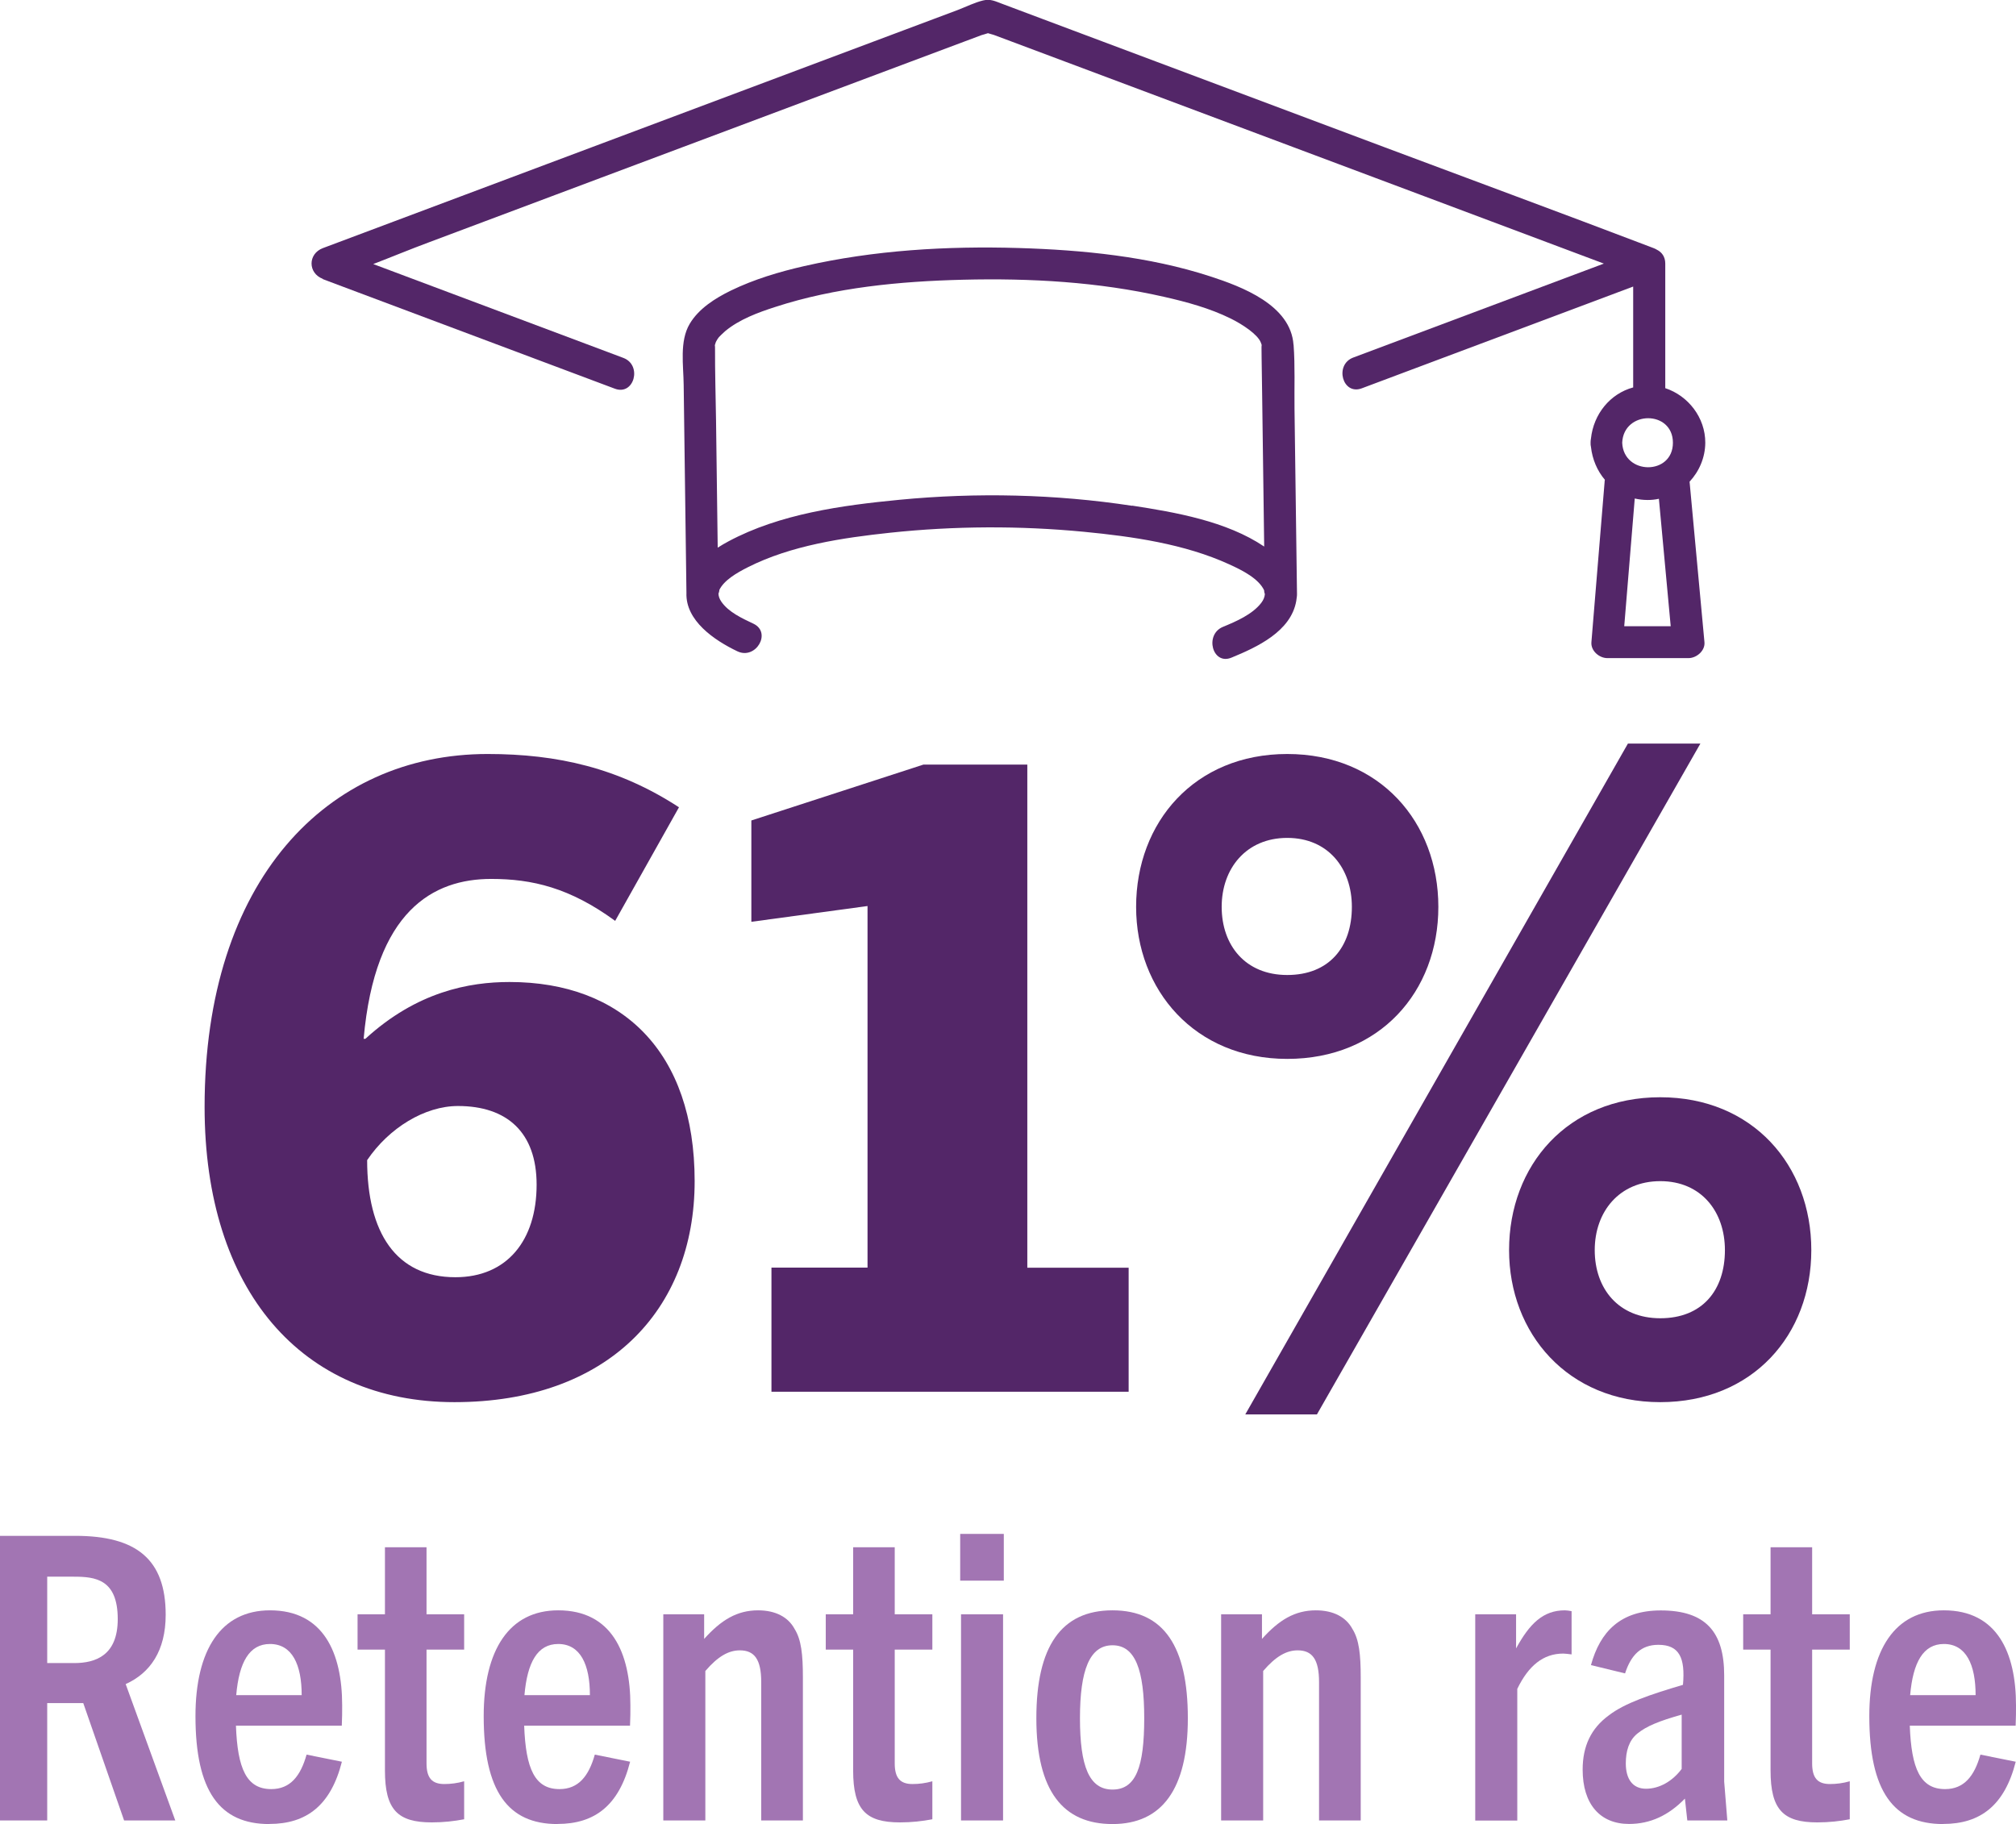 <?xml version="1.0" encoding="UTF-8"?>
<svg id="Layer_1" data-name="Layer 1" xmlns="http://www.w3.org/2000/svg" viewBox="0 0 218.65 197.84">
  <defs>
    <style>
      .cls-1 {
        fill: #532668;
      }

      .cls-2 {
        fill: #a275b3;
      }
    </style>
  </defs>
  <g>
    <path class="cls-1" d="M66.72,99.88c-4.93-3.6-9-4.55-13.45-4.55-6.25,0-12.6,3.41-13.83,17.34h.19c5.59-5.12,11.27-6.16,15.63-6.16,12.22,0,20.08,7.58,20.08,21.6s-9.47,23.97-26.05,23.97-27.1-12.13-27.1-32.02c0-24.54,13.26-38.28,30.7-38.28,7.58,0,14.21,1.52,20.75,5.78l-6.92,12.32ZM49.39,138.53c5.59,0,8.81-3.98,8.81-10.04,0-5.68-3.22-8.53-8.53-8.53-3.6,0-7.48,2.37-9.85,5.87,0,7.86,3.13,12.7,9.57,12.7Z"/>
    <path class="cls-1" d="M83.67,150.94v-13.45h10.42v-39.22l-12.6,1.71v-10.99l18.66-6.06h11.27v54.57h10.99v13.45h-38.75Z"/>
    <path class="cls-1" d="M123.22,98.36c0-9.19,6.35-16.58,16.39-16.58s16.39,7.39,16.39,16.58-6.35,16.49-16.39,16.49-16.39-7.48-16.39-16.49ZM146.62,98.36c0-4.17-2.56-7.48-7.01-7.48s-7.11,3.32-7.11,7.48,2.56,7.39,7.11,7.39,7.01-3.03,7.01-7.39ZM135.06,153.41l41.5-72.76h7.86l-41.59,72.76h-7.77ZM163.67,135.59c0-9.19,6.35-16.58,16.39-16.58s16.39,7.39,16.39,16.58-6.35,16.49-16.39,16.49-16.39-7.48-16.39-16.49ZM187.08,135.59c0-4.17-2.56-7.48-7.01-7.48s-7.11,3.32-7.11,7.48,2.56,7.39,7.11,7.39,7.01-3.03,7.01-7.39Z"/>
  </g>
  <g>
    <path class="cls-1" d="M106.62,3.36c-.21,0-.12-.01,0,0M107.66,3.36c.08,0,.13,0,0,0M181.44,48.02c0,3.56-5.35,3.53-5.5,0,.15-3.53,5.5-3.56,5.5,0M178.69,54.23c.42,0,.83-.04,1.23-.13.43,4.61.85,9.21,1.28,13.82h-5.04c.38-4.62.76-9.23,1.14-13.85.44.1.9.16,1.39.16M34.97,30.26c1.31.49,2.63.99,3.94,1.48,9.26,3.47,18.52,6.94,27.78,10.42,2.09.78,2.99-2.56.92-3.34-1.31-.49-2.63-.99-3.94-1.48-7.73-2.9-15.46-5.8-23.19-8.7,2.03-.78,4.05-1.62,6.07-2.37,6.21-2.33,12.42-4.66,18.63-6.99,12.24-4.59,24.49-9.18,36.73-13.77,1.51-.57,3.02-1.13,4.54-1.7.17-.06.46-.12.7-.21.22.08.49.13.62.18.63.24,1.27.47,1.9.71,1.98.74,3.96,1.49,5.95,2.23,12.82,4.81,25.64,9.62,38.47,14.42,6.62,2.48,13.24,4.96,19.86,7.45-9.06,3.4-18.12,6.8-27.18,10.19-2.07.78-1.17,4.12.92,3.34,1.32-.5,2.65-.99,3.97-1.49,8.49-3.18,16.98-6.37,25.47-9.55v10.94c-2.51.68-4.3,2.9-4.58,5.55-.03.14-.04.29-.04.45,0,.16,0,.31.04.45.15,1.35.68,2.59,1.51,3.57-.02.08-.03.16-.03.24-.48,5.79-.96,11.58-1.43,17.37-.08.94.85,1.73,1.73,1.73h8.8c.87,0,1.82-.8,1.73-1.73-.54-5.79-1.07-11.58-1.61-17.37,0-.02,0-.03,0-.04,1.04-1.12,1.69-2.61,1.7-4.22.01-2.72-1.85-5.1-4.34-5.92v-13.52c0-.75-.4-1.25-.92-1.5-.11-.07-.22-.12-.35-.17-.16-.06-.31-.12-.47-.18-9.58-3.65-19.21-7.2-28.81-10.8-12.32-4.62-24.64-9.24-36.96-13.86-1.47-.55-2.95-1.1-4.42-1.66-.73-.27-1.26-.56-2.06-.36-.91.22-1.83.68-2.71,1.02-1.95.73-3.9,1.46-5.84,2.19-12.91,4.84-25.83,9.69-38.74,14.53-8.1,3.04-16.21,6.08-24.31,9.12-1.64.62-1.64,2.72,0,3.34"/>
    <path class="cls-1" d="M122.79,54.86c-8.33-1.27-16.87-1.46-25.26-.65-6.21.6-12.95,1.52-18.53,4.51-.39.21-.77.43-1.16.68-.06-4.58-.12-9.17-.18-13.75-.04-2.65-.12-5.31-.11-7.96,0-.36-.07-.09.05-.47.01-.04.02-.07.03-.1.01-.03.03-.06.05-.1.08-.16.18-.31.29-.45.01-.02.51-.51.7-.67,1.53-1.26,3.53-2,5.39-2.6,6.53-2.13,13.55-2.79,20.39-2.96,7.27-.18,14.67.23,21.78,1.85,2.47.56,4.98,1.24,7.25,2.36,1.28.63,2.92,1.72,3.26,2.59.17.45.07.17.08.54,0,.36.01.72.01,1.07.02,1.37.04,2.74.06,4.11.07,5.47.15,10.95.22,16.42-4.09-2.76-9.65-3.72-14.33-4.44M140.29,37.39c-.3-4.31-5.6-6.3-9.05-7.42-6.64-2.16-13.83-2.86-20.77-3.07-7.75-.23-15.66.23-23.24,1.96-2.72.62-5.43,1.43-7.95,2.65-1.7.83-3.5,1.96-4.48,3.62-1.12,1.89-.67,4.52-.65,6.62.1,7.52.2,15.04.3,22.56-.11,3.01,3.03,5.14,5.52,6.33,2,.96,3.76-2.03,1.75-2.99-1.2-.57-2.71-1.25-3.49-2.4-.2-.3-.3-.56-.31-.91.02.13.14-.45.09-.34.52-1.08,1.92-1.88,3.11-2.48,4.67-2.36,10.28-3.19,15.43-3.74,6.97-.74,14.04-.77,21.02-.1,5.26.51,10.9,1.31,15.75,3.53,1.39.63,3.23,1.55,3.81,2.87-.07-.17.03.41.06.32-.03.38-.16.67-.39.98-.96,1.26-2.75,2.03-4.16,2.61-2.03.84-1.14,4.19.92,3.34,2.77-1.14,6.45-2.83,7.03-6.15.02-.12.04-.25.05-.37.02-.11.03-.23.03-.36-.09-6.7-.18-13.39-.27-20.09-.03-2.31.07-4.66-.1-6.96"/>
  </g>
  <g>
    <path class="cls-2" d="M13.46,197.45l-4.43-12.73h-3.91v12.73H0v-30.87h8.17c6.62,0,9.8,2.54,9.8,8.56,0,3.91-1.68,6.32-4.34,7.52l5.38,14.79h-5.55ZM8.04,180.38c2.32,0,4.73-.82,4.73-4.77,0-4.34-2.45-4.6-4.77-4.6h-2.88v9.37h2.92Z"/>
    <path class="cls-2" d="M29.2,197.84c-5.37,0-8-3.57-8-11.7,0-7.22,2.79-11.48,8.08-11.48,5.8,0,7.83,4.6,7.83,10.32,0,.64,0,1.38-.04,2.19h-11.48c.17,4.69,1.16,6.88,3.83,6.88,2.06,0,3.18-1.42,3.83-3.74l3.83.77c-1.2,4.73-3.83,6.75-7.87,6.75ZM25.63,183.86h7.09c0-3.31-1.03-5.55-3.44-5.55-2.24,0-3.35,1.98-3.66,5.55Z"/>
    <path class="cls-2" d="M50.35,197.32c-1.12.21-2.24.34-3.53.34-3.7,0-5.07-1.38-5.07-5.63v-13.11h-2.97v-3.83h2.97v-7.27h4.51v7.27h4.08v3.83h-4.08v12.34c0,1.59.6,2.24,1.93,2.24.69,0,1.42-.09,2.15-.3v4.13Z"/>
    <path class="cls-2" d="M60.46,197.84c-5.37,0-8-3.57-8-11.7,0-7.22,2.79-11.48,8.08-11.48,5.8,0,7.83,4.6,7.83,10.32,0,.64,0,1.38-.04,2.19h-11.48c.17,4.69,1.16,6.88,3.83,6.88,2.06,0,3.18-1.42,3.83-3.74l3.83.77c-1.2,4.73-3.83,6.75-7.87,6.75ZM56.89,183.86h7.09c0-3.31-1.03-5.55-3.44-5.55-2.24,0-3.35,1.98-3.66,5.55Z"/>
    <path class="cls-2" d="M82.56,197.45v-15.01c0-2.45-.73-3.44-2.32-3.44-1.2,0-2.37.64-3.74,2.24v16.21h-4.56v-22.36h4.43v2.67c1.85-2.06,3.57-3.1,5.85-3.1,1.89,0,3.27.73,3.96,2.02.73,1.16.9,2.79.9,5.25v15.52h-4.51Z"/>
    <path class="cls-2" d="M101.13,197.32c-1.12.21-2.24.34-3.53.34-3.7,0-5.07-1.38-5.07-5.63v-13.11h-2.97v-3.83h2.97v-7.27h4.51v7.27h4.08v3.83h-4.08v12.34c0,1.59.6,2.24,1.93,2.24.69,0,1.42-.09,2.15-.3v4.13Z"/>
    <path class="cls-2" d="M104.14,171.44v-5.07h4.73v5.07h-4.73ZM104.23,197.45v-22.36h4.56v22.36h-4.56Z"/>
    <path class="cls-2" d="M112.4,186.36c0-7.74,2.67-11.7,8.26-11.7s8.17,3.96,8.17,11.7-2.84,11.48-8.17,11.48-8.26-3.53-8.26-11.48ZM124.1,186.36c0-5.2-.95-7.91-3.44-7.91s-3.53,2.71-3.53,7.91.99,7.74,3.53,7.74,3.44-2.45,3.44-7.74Z"/>
    <path class="cls-2" d="M143.06,197.45v-15.01c0-2.45-.73-3.44-2.32-3.44-1.2,0-2.37.64-3.74,2.24v16.21h-4.56v-22.36h4.43v2.67c1.85-2.06,3.57-3.1,5.85-3.1,1.89,0,3.27.73,3.96,2.02.73,1.16.9,2.79.9,5.25v15.52h-4.51Z"/>
    <path class="cls-2" d="M160,197.45v-22.36h4.43v3.7c1.46-2.67,2.92-4.13,5.29-4.13.22,0,.43.04.73.09v4.69c-.34-.04-.69-.09-.9-.09-2.19,0-3.78,1.33-4.99,3.83v14.28h-4.56Z"/>
    <path class="cls-2" d="M183,197.45l-.26-2.37c-1.76,1.81-3.74,2.75-6.06,2.75-3.14,0-5.03-2.15-5.03-5.89,0-2.54.9-4.47,2.84-5.89,1.72-1.33,4.56-2.28,8.04-3.31.26-2.92-.39-4.34-2.67-4.34-1.89,0-2.97,1.12-3.61,3.1l-3.7-.9c.99-3.61,3.18-5.93,7.57-5.93,4.86,0,6.88,2.32,6.88,7.05v11.52l.34,4.21h-4.34ZM182.4,185.97c-2.45.69-3.83,1.25-4.82,2.06-.9.73-1.25,1.89-1.25,3.23,0,1.68.73,2.75,2.19,2.75s2.88-.82,3.87-2.15v-5.89Z"/>
    <path class="cls-2" d="M200.63,197.32c-1.12.21-2.24.34-3.53.34-3.7,0-5.07-1.38-5.07-5.63v-13.11h-2.97v-3.83h2.97v-7.27h4.51v7.27h4.08v3.83h-4.08v12.34c0,1.59.6,2.24,1.93,2.24.69,0,1.42-.09,2.15-.3v4.13Z"/>
    <path class="cls-2" d="M210.74,197.84c-5.38,0-8-3.57-8-11.7,0-7.22,2.79-11.48,8.08-11.48,5.8,0,7.83,4.6,7.83,10.32,0,.64,0,1.38-.04,2.19h-11.48c.17,4.69,1.16,6.88,3.83,6.88,2.06,0,3.18-1.42,3.83-3.74l3.83.77c-1.2,4.73-3.83,6.75-7.87,6.75ZM207.17,183.86h7.1c0-3.31-1.03-5.55-3.44-5.55-2.24,0-3.35,1.98-3.66,5.55Z"/>
  </g>
</svg>